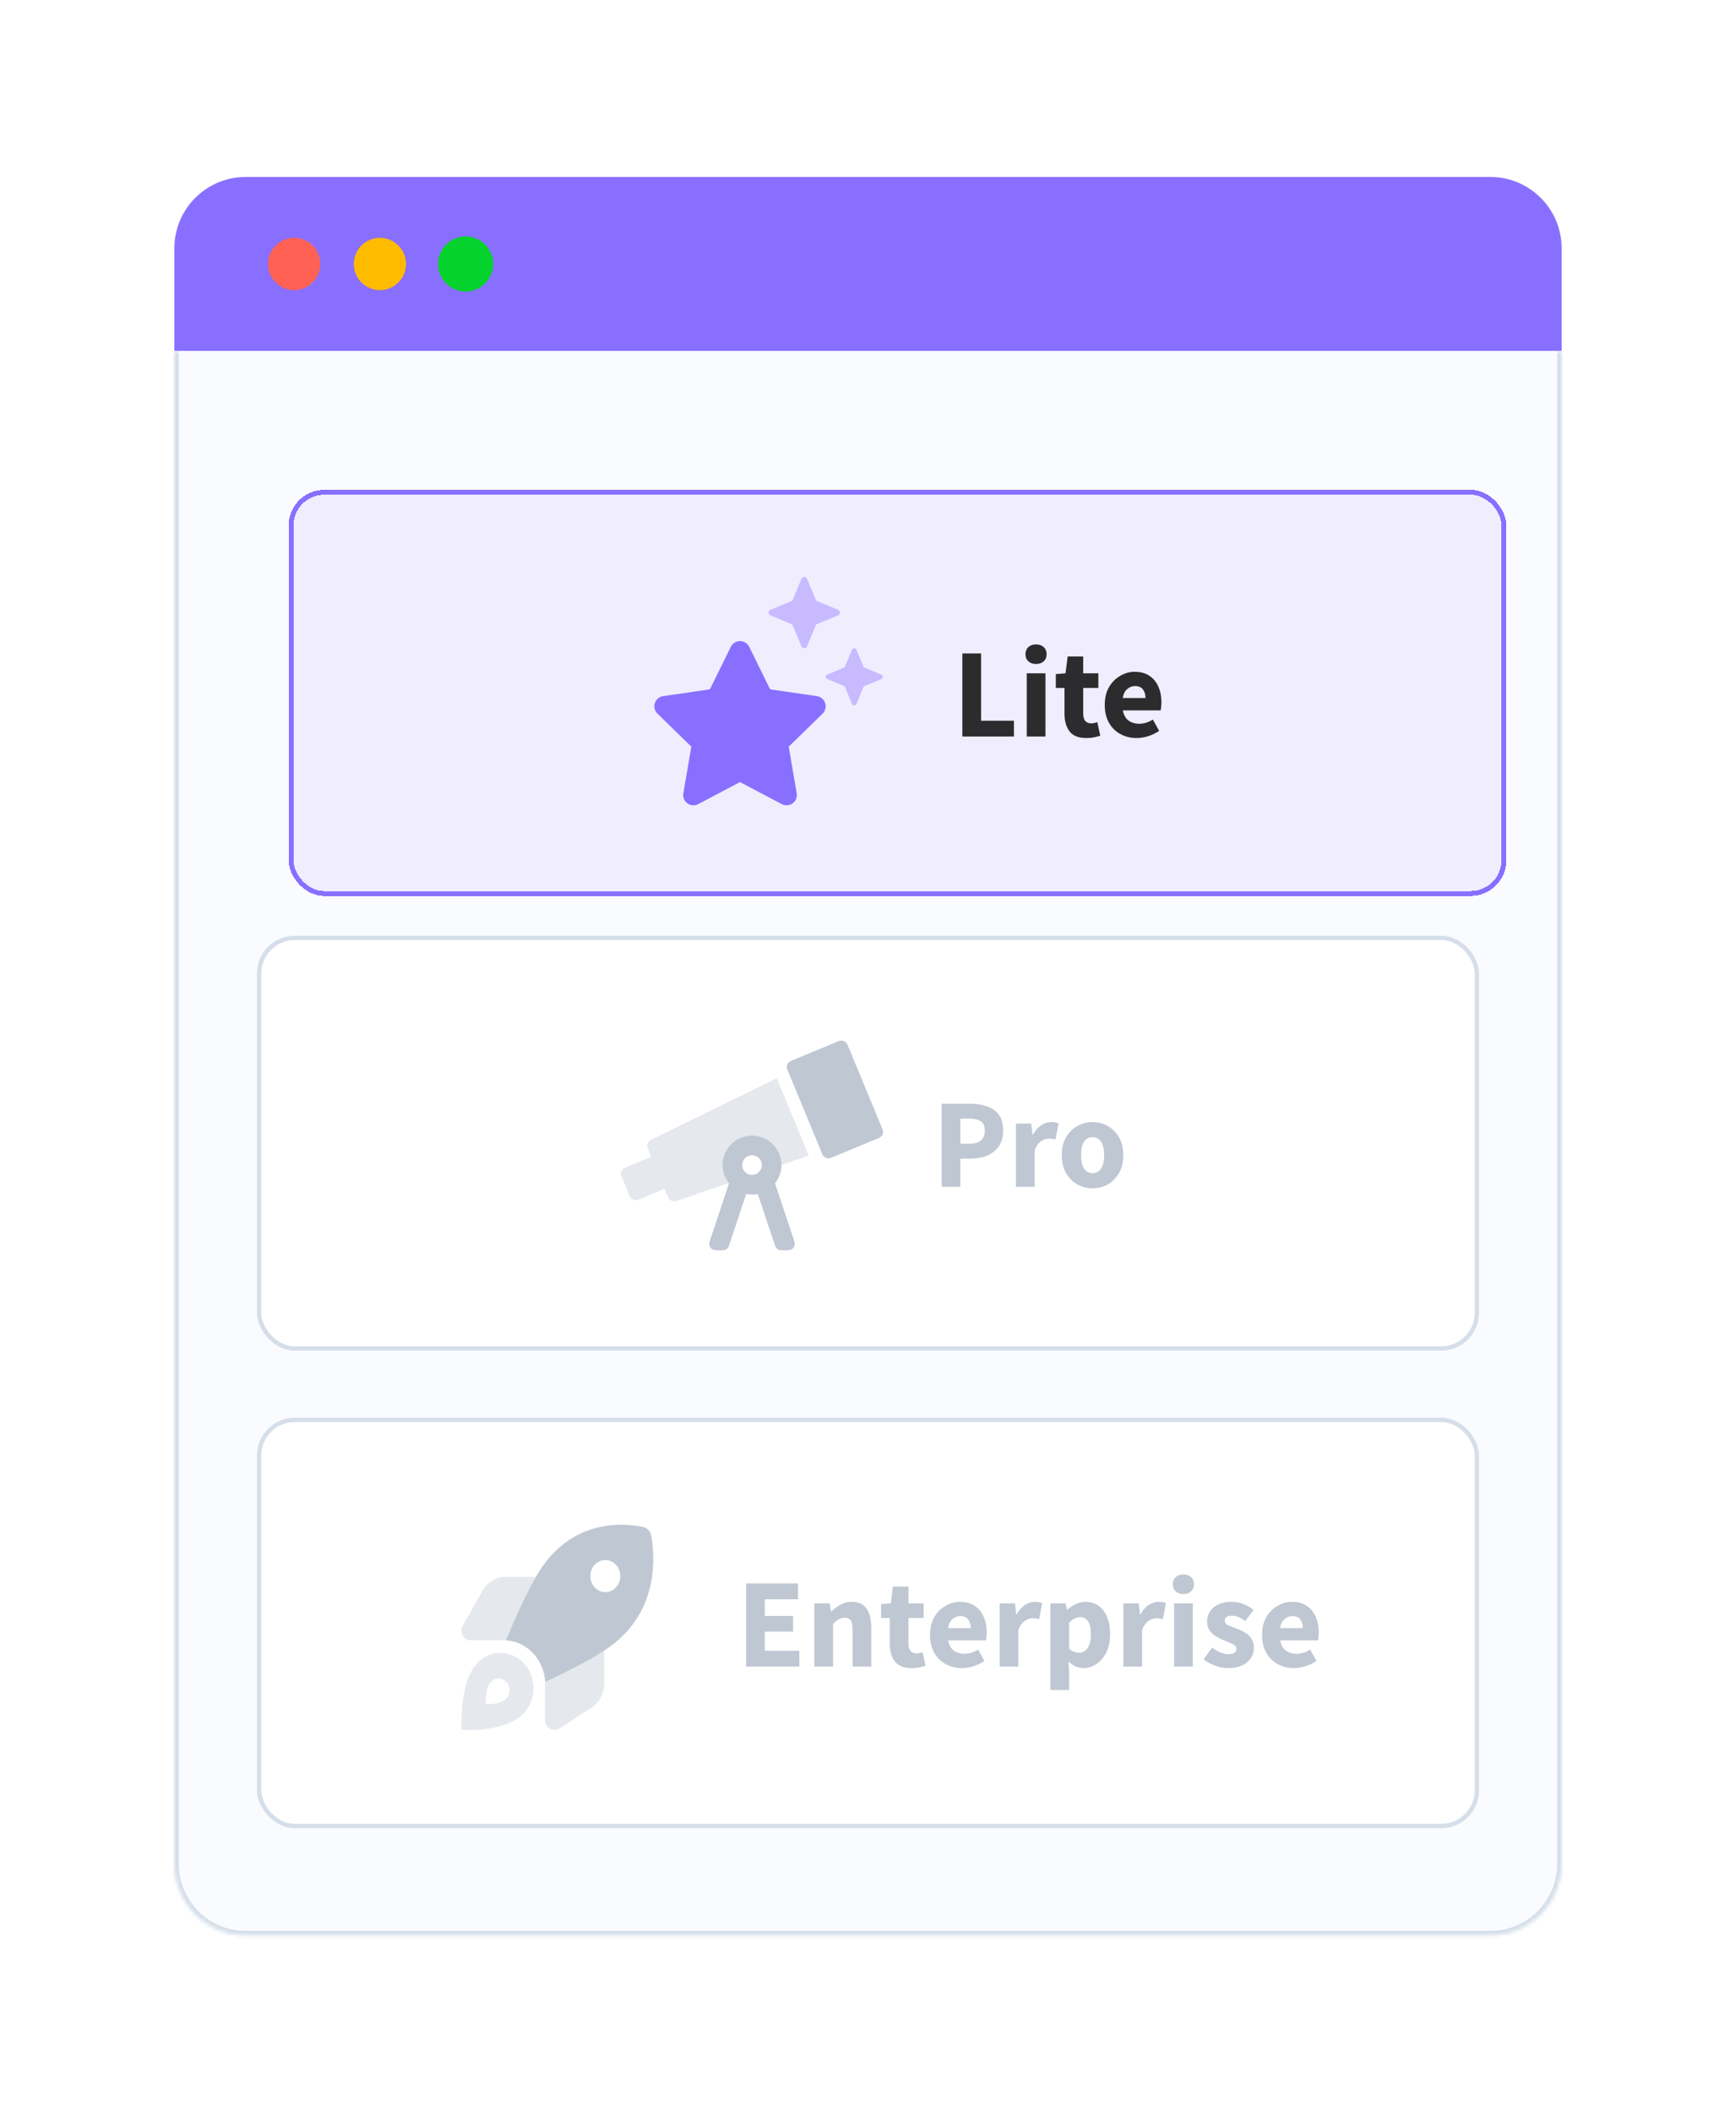 <svg width="458" height="557" viewBox="0 0 458 557" fill="none" xmlns="http://www.w3.org/2000/svg">
    <g filter="url(#filter0_d_3170_80239)">
        <path d="M36 71.562H402V44.495C402 34.096 393.57 25.665 383.17 25.665H54.83C44.43 25.665 36 34.096 36 44.495V71.562Z" fill="#896FFF"/>
        <path d="M67.609 54.68C70.959 54.68 73.675 51.964 73.675 48.614C73.675 45.263 70.959 42.547 67.609 42.547C64.258 42.547 61.542 45.263 61.542 48.614C61.542 51.964 64.258 54.68 67.609 54.68Z" fill="#FF6155"/>
        <path d="M67.609 55.508C66.245 55.508 64.912 55.104 63.778 54.346C62.644 53.589 61.761 52.512 61.239 51.252C60.717 49.992 60.58 48.606 60.846 47.268C61.112 45.931 61.769 44.702 62.733 43.738C63.697 42.774 64.926 42.117 66.263 41.851C67.601 41.585 68.987 41.722 70.247 42.244C71.507 42.765 72.584 43.649 73.341 44.783C74.099 45.917 74.503 47.25 74.503 48.613C74.501 50.441 73.774 52.194 72.482 53.486C71.189 54.779 69.436 55.506 67.609 55.508ZM67.609 43.367C66.566 43.367 65.548 43.676 64.681 44.255C63.815 44.834 63.139 45.657 62.741 46.62C62.342 47.583 62.238 48.642 62.441 49.664C62.644 50.686 63.146 51.625 63.883 52.362C64.62 53.099 65.558 53.6 66.581 53.804C67.603 54.007 68.662 53.903 69.625 53.504C70.588 53.105 71.41 52.43 71.989 51.563C72.568 50.697 72.877 49.678 72.877 48.636C72.877 47.239 72.322 45.898 71.334 44.91C70.346 43.922 69.006 43.367 67.609 43.367Z" fill="#FF6155"/>
        <path d="M90.227 54.68C93.578 54.68 96.294 51.964 96.294 48.614C96.294 45.263 93.578 42.547 90.227 42.547C86.876 42.547 84.16 45.263 84.16 48.614C84.16 51.964 86.876 54.68 90.227 54.68Z" fill="#FFBB00"/>
        <path d="M90.227 55.508C88.863 55.508 87.53 55.104 86.397 54.346C85.263 53.589 84.379 52.512 83.857 51.252C83.335 49.992 83.199 48.606 83.465 47.268C83.731 45.931 84.388 44.702 85.352 43.738C86.316 42.774 87.545 42.117 88.882 41.851C90.219 41.585 91.606 41.722 92.866 42.244C94.125 42.765 95.202 43.649 95.96 44.783C96.717 45.917 97.122 47.25 97.122 48.613C97.12 50.441 96.393 52.194 95.1 53.486C93.808 54.779 92.055 55.506 90.227 55.508ZM90.227 43.367C89.185 43.367 88.166 43.676 87.3 44.255C86.433 44.834 85.758 45.657 85.359 46.62C84.96 47.583 84.856 48.642 85.059 49.664C85.263 50.686 85.765 51.625 86.501 52.362C87.238 53.099 88.177 53.6 89.199 53.804C90.221 54.007 91.281 53.903 92.243 53.504C93.206 53.105 94.029 52.43 94.608 51.563C95.187 50.697 95.496 49.678 95.496 48.636C95.496 47.239 94.941 45.898 93.953 44.91C92.965 43.922 91.624 43.367 90.227 43.367Z" fill="#FFBB00"/>
        <path d="M112.846 54.68C116.196 54.68 118.912 51.964 118.912 48.614C118.912 45.263 116.196 42.547 112.846 42.547C109.495 42.547 106.779 45.263 106.779 48.614C106.779 51.964 109.495 54.68 112.846 54.68Z" fill="#05D22D"/>
        <path d="M112.846 54.68C116.196 54.68 118.912 51.964 118.912 48.614C118.912 45.263 116.196 42.547 112.846 42.547C109.495 42.547 106.779 45.263 106.779 48.614C106.779 51.964 109.495 54.68 112.846 54.68Z" stroke="#05D22D" stroke-width="0.753" stroke-miterlimit="10"/>
        <path d="M112.845 55.508C111.482 55.508 110.149 55.104 109.015 54.346C107.881 53.589 106.997 52.512 106.476 51.252C105.954 49.992 105.817 48.606 106.083 47.268C106.349 45.931 107.006 44.702 107.97 43.738C108.934 42.774 110.163 42.117 111.5 41.851C112.838 41.585 114.224 41.722 115.484 42.244C116.744 42.765 117.821 43.649 118.578 44.783C119.336 45.917 119.74 47.25 119.74 48.613C119.738 50.441 119.011 52.194 117.719 53.486C116.426 54.779 114.673 55.506 112.845 55.508ZM112.845 43.367C111.803 43.367 110.785 43.676 109.918 44.255C109.052 44.834 108.376 45.657 107.978 46.62C107.579 47.583 107.475 48.642 107.678 49.664C107.881 50.686 108.383 51.625 109.12 52.362C109.857 53.099 110.796 53.6 111.818 53.804C112.84 54.007 113.899 53.903 114.862 53.504C115.825 53.105 116.647 52.43 117.226 51.563C117.805 50.697 118.114 49.678 118.114 48.636C118.114 47.239 117.559 45.898 116.571 44.91C115.583 43.922 114.243 43.367 112.845 43.367Z" fill="#05D22D" stroke="#05D22D" stroke-width="0.753" stroke-miterlimit="10"/>
        <mask id="path-9-inside-1_3170_80239" fill="white">
            <path d="M36 71.562H402V470.514C402 480.914 393.57 489.344 383.17 489.344H54.83C44.43 489.344 36 480.914 36 470.514V71.562Z"/>
        </mask>
        <path d="M36 71.562H402V470.514C402 480.914 393.57 489.344 383.17 489.344H54.83C44.43 489.344 36 480.914 36 470.514V71.562Z" fill="#FAFBFF"/>
        <g filter="url(#filter1_d_3170_80239)">
            <rect x="58.36" y="100.395" width="321.28" height="107.093" rx="9.415" fill="#F0EDFF" shape-rendering="crispEdges"/>
            <mask id="mask0_3170_80239" style="mask-type:alpha" maskUnits="userSpaceOnUse" x="147" y="116" width="77" height="76">
                <rect x="147.801" y="116.281" width="75.318" height="75.318" fill="#D9D9D9"/>
            </mask>
            <g mask="url(#mask0_3170_80239)">
                <path opacity="0.4" d="M203.82 132.759C203.813 132.615 203.769 132.475 203.693 132.352C203.617 132.23 203.512 132.128 203.387 132.057L197.544 129.621L195.108 123.779C195.043 123.648 194.943 123.538 194.819 123.461C194.695 123.384 194.552 123.344 194.406 123.344C194.26 123.344 194.117 123.384 193.993 123.461C193.869 123.538 193.769 123.648 193.704 123.779L191.268 129.621L185.425 132.057C185.295 132.122 185.185 132.222 185.109 132.346C185.032 132.47 184.991 132.613 184.991 132.759C184.991 132.905 185.032 133.047 185.109 133.171C185.185 133.295 185.295 133.395 185.425 133.46L191.268 135.897L193.704 141.739C193.769 141.869 193.869 141.979 193.993 142.056C194.117 142.133 194.26 142.174 194.406 142.174C194.552 142.174 194.695 142.133 194.819 142.056C194.943 141.979 195.043 141.869 195.108 141.739L197.544 135.897L203.387 133.46C203.512 133.389 203.617 133.288 203.693 133.165C203.769 133.042 203.813 132.903 203.82 132.759ZM214.772 149.144L210.098 147.195L208.149 142.522C208.097 142.417 208.017 142.329 207.918 142.268C207.819 142.206 207.705 142.174 207.588 142.174C207.471 142.174 207.357 142.206 207.258 142.268C207.158 142.329 207.078 142.417 207.027 142.522L205.077 147.195L200.404 149.144C200.3 149.196 200.212 149.276 200.151 149.375C200.09 149.474 200.057 149.588 200.057 149.705C200.057 149.822 200.09 149.936 200.151 150.035C200.212 150.134 200.3 150.214 200.404 150.266L205.077 152.215L207.027 156.888C207.078 156.993 207.158 157.081 207.258 157.142C207.357 157.204 207.471 157.236 207.588 157.236C207.705 157.236 207.819 157.204 207.918 157.142C208.017 157.081 208.097 156.993 208.149 156.888L210.098 152.215L214.772 150.266C214.876 150.214 214.964 150.134 215.025 150.035C215.086 149.936 215.118 149.822 215.118 149.705C215.118 149.588 215.086 149.474 215.025 149.375C214.964 149.276 214.876 149.196 214.772 149.144H214.772Z" fill="#896FFF"/>
                <path d="M197.734 154.796L185.401 152.996L179.881 141.793C178.893 139.792 176.034 139.768 175.033 141.793L169.513 152.996L157.18 154.796C154.968 155.114 154.072 157.844 155.685 159.409L164.618 168.117L162.5 180.425C162.123 182.65 164.464 184.322 166.418 183.274L177.457 177.461L188.496 183.274C188.942 183.508 189.445 183.613 189.947 183.576C190.45 183.54 190.932 183.364 191.34 183.067C191.748 182.771 192.064 182.366 192.254 181.9C192.444 181.433 192.5 180.922 192.414 180.425L190.309 168.117L199.24 159.409C200.842 157.844 199.946 155.114 197.734 154.796Z" fill="#896FFF"/>
            </g>
            <path d="M236.119 165.439V143.534H241.057V161.273H249.725V165.439H236.119ZM253.105 165.439V148.775H258.043V165.439H253.105ZM255.557 146.323C254.728 146.323 254.056 146.088 253.541 145.617C253.026 145.147 252.769 144.52 252.769 143.736C252.769 142.952 253.026 142.325 253.541 141.854C254.056 141.384 254.728 141.149 255.557 141.149C256.386 141.149 257.058 141.384 257.573 141.854C258.088 142.325 258.346 142.952 258.346 143.736C258.346 144.52 258.088 145.147 257.573 145.617C257.058 146.088 256.386 146.323 255.557 146.323ZM268.807 165.843C266.746 165.843 265.268 165.249 264.372 164.062C263.498 162.875 263.062 161.318 263.062 159.392V152.639H260.777V148.977L263.33 148.775L263.901 144.341H268V148.775H271.998V152.639H268V159.325C268 160.266 268.191 160.949 268.571 161.374C268.975 161.777 269.501 161.979 270.15 161.979C270.419 161.979 270.688 161.945 270.957 161.878C271.248 161.811 271.506 161.733 271.729 161.643L272.502 165.238C272.077 165.372 271.55 165.507 270.923 165.641C270.318 165.775 269.613 165.843 268.807 165.843ZM282.119 165.843C280.529 165.843 279.095 165.495 277.818 164.801C276.542 164.107 275.534 163.11 274.795 161.811C274.056 160.512 273.686 158.944 273.686 157.107C273.686 155.293 274.056 153.737 274.795 152.437C275.556 151.138 276.542 150.142 277.751 149.447C278.961 148.731 280.226 148.372 281.548 148.372C283.138 148.372 284.448 148.731 285.478 149.447C286.531 150.142 287.315 151.094 287.83 152.303C288.368 153.49 288.637 154.845 288.637 156.368C288.637 156.794 288.614 157.219 288.569 157.645C288.525 158.048 288.48 158.351 288.435 158.552H278.457C278.681 159.762 279.185 160.658 279.969 161.24C280.753 161.8 281.693 162.08 282.791 162.08C283.978 162.08 285.176 161.71 286.386 160.971L288.032 163.961C287.181 164.544 286.229 165.003 285.176 165.339C284.123 165.675 283.104 165.843 282.119 165.843ZM278.423 155.293H284.437C284.437 154.375 284.213 153.625 283.765 153.042C283.339 152.437 282.634 152.135 281.648 152.135C280.887 152.135 280.204 152.404 279.599 152.941C278.994 153.457 278.602 154.241 278.423 155.293Z" fill="#2C2C2E"/>
            <rect x="59.008" y="101.043" width="319.984" height="105.797" rx="8.767" stroke="#896FFF" stroke-width="1.296" shape-rendering="crispEdges"/>
        </g>
        <rect x="58.36" y="226.318" width="321.28" height="108.27" rx="9.415" fill="white"/>
        <mask id="mask1_3170_80239" style="mask-type:alpha" maskUnits="userSpaceOnUse" x="150" y="242" width="76" height="77">
            <rect x="150.301" y="242.795" width="75.318" height="75.318" fill="#379EFF"/>
        </mask>
        <g mask="url(#mask1_3170_80239)">
            <path opacity="0.4" d="M182.283 290.964L168.556 295.679C167.611 296.004 166.606 295.604 166.258 294.764L165.314 292.484L158.388 295.352C158.178 295.439 157.954 295.484 157.727 295.484C157.5 295.484 157.275 295.439 157.065 295.352C156.856 295.265 156.665 295.138 156.505 294.978C156.344 294.817 156.217 294.627 156.13 294.417L153.963 289.186C153.788 288.762 153.788 288.286 153.964 287.863C154.139 287.439 154.476 287.103 154.899 286.927L161.824 284.059L160.88 281.778C160.532 280.938 160.959 279.945 161.858 279.506L194.929 263.344L203.369 283.721L196.174 286.192C196.164 284.133 195.338 282.162 193.876 280.711C192.415 279.26 190.437 278.448 188.378 278.454C186.319 278.459 184.346 279.281 182.891 280.739C181.437 282.197 180.621 284.173 180.622 286.232C180.63 287.951 181.215 289.617 182.283 290.964Z" fill="#BFC7D2"/>
            <path d="M222.837 276.811L213.577 254.454C213.49 254.244 213.363 254.054 213.202 253.893C213.042 253.733 212.851 253.605 212.642 253.518C212.432 253.431 212.207 253.387 211.98 253.387C211.753 253.387 211.528 253.431 211.319 253.518L198.645 258.768C198.435 258.855 198.245 258.982 198.084 259.143C197.924 259.304 197.796 259.494 197.709 259.704C197.623 259.913 197.578 260.138 197.578 260.365C197.578 260.592 197.623 260.817 197.71 261.027L206.969 283.384C207.145 283.807 207.481 284.144 207.905 284.319C208.328 284.495 208.804 284.495 209.228 284.319L221.901 279.069C222.111 278.982 222.302 278.855 222.462 278.695C222.623 278.534 222.75 278.344 222.837 278.134C222.924 277.924 222.968 277.699 222.968 277.472C222.968 277.245 222.924 277.021 222.837 276.811ZM194.463 291.036C195.564 289.675 196.168 287.979 196.175 286.228C196.175 284.165 195.356 282.187 193.897 280.728C192.438 279.269 190.46 278.45 188.397 278.45C186.334 278.45 184.356 279.269 182.897 280.728C181.438 282.187 180.619 284.165 180.619 286.228C180.626 287.98 181.231 289.677 182.333 291.039L177.206 306.423C177.119 306.683 177.095 306.96 177.137 307.231C177.178 307.501 177.283 307.759 177.443 307.981C177.603 308.203 177.814 308.384 178.058 308.509C178.302 308.634 178.572 308.699 178.845 308.699H180.667C181.03 308.699 181.383 308.584 181.677 308.372C181.972 308.16 182.192 307.861 182.307 307.517L186.862 293.851C187.876 294.058 188.921 294.058 189.935 293.851L194.491 307.517C194.605 307.861 194.825 308.16 195.12 308.372C195.414 308.584 195.768 308.699 196.131 308.699H197.952C198.226 308.699 198.496 308.634 198.74 308.509C198.983 308.384 199.194 308.203 199.354 307.981C199.514 307.759 199.619 307.501 199.661 307.231C199.702 306.96 199.678 306.683 199.592 306.423L194.463 291.036ZM188.397 288.821C187.884 288.821 187.383 288.669 186.956 288.384C186.53 288.099 186.198 287.694 186.002 287.22C185.805 286.746 185.754 286.225 185.854 285.722C185.954 285.219 186.201 284.757 186.564 284.395C186.926 284.032 187.388 283.785 187.891 283.685C188.394 283.585 188.915 283.636 189.389 283.833C189.863 284.029 190.268 284.361 190.553 284.788C190.838 285.214 190.99 285.715 190.99 286.228C190.989 286.915 190.715 287.574 190.229 288.06C189.743 288.546 189.084 288.82 188.397 288.821Z" fill="#BFC7D2"/>
        </g>
        <path d="M238.432 291.953V270.048H245.957C247.57 270.048 249.026 270.272 250.325 270.72C251.647 271.145 252.699 271.873 253.483 272.904C254.267 273.934 254.659 275.334 254.659 277.103C254.659 278.806 254.267 280.205 253.483 281.303C252.699 282.4 251.658 283.218 250.359 283.756C249.06 284.271 247.637 284.528 246.092 284.528H243.37V291.953H238.432ZM243.37 280.597H245.789C248.477 280.597 249.821 279.433 249.821 277.103C249.821 275.961 249.463 275.155 248.746 274.684C248.029 274.214 246.999 273.979 245.655 273.979H243.37V280.597ZM258.042 291.953V275.289H262.074L262.41 278.212H262.544C263.149 277.092 263.877 276.263 264.728 275.726C265.579 275.166 266.43 274.886 267.281 274.886C267.752 274.886 268.144 274.92 268.457 274.987C268.771 275.032 269.04 275.11 269.264 275.222L268.457 279.489C268.166 279.399 267.875 279.332 267.584 279.287C267.315 279.242 267.001 279.22 266.643 279.22C266.016 279.22 265.355 279.455 264.661 279.925C263.989 280.373 263.429 281.157 262.981 282.277V291.953H258.042ZM278.257 292.356C276.846 292.356 275.513 292.02 274.259 291.348C273.027 290.654 272.03 289.657 271.268 288.358C270.507 287.037 270.126 285.458 270.126 283.621C270.126 281.762 270.507 280.183 271.268 278.884C272.03 277.585 273.027 276.599 274.259 275.927C275.513 275.233 276.846 274.886 278.257 274.886C279.668 274.886 280.989 275.233 282.221 275.927C283.453 276.599 284.45 277.585 285.211 278.884C285.973 280.183 286.353 281.762 286.353 283.621C286.353 285.458 285.973 287.037 285.211 288.358C284.45 289.657 283.453 290.654 282.221 291.348C280.989 292.02 279.668 292.356 278.257 292.356ZM278.257 288.358C279.264 288.358 280.026 287.933 280.541 287.082C281.056 286.208 281.314 285.055 281.314 283.621C281.314 282.165 281.056 281.012 280.541 280.161C280.026 279.31 279.264 278.884 278.257 278.884C277.226 278.884 276.454 279.31 275.938 280.161C275.446 281.012 275.199 282.165 275.199 283.621C275.199 285.055 275.446 286.208 275.938 287.082C276.454 287.933 277.226 288.358 278.257 288.358Z" fill="#BFC7D2"/>
        <rect x="58.36" y="226.318" width="321.28" height="108.27" rx="9.415" stroke="#D5DEE9" stroke-width="1.139" stroke-miterlimit="10"/>
        <rect x="58.36" y="353.418" width="321.28" height="107.093" rx="9.415" fill="white"/>
        <g clip-path="url(#clip0_3170_80239)">
            <path d="M133.856 422.509C133.461 416.503 129.003 411.872 123.449 411.544C125.564 406.48 129.221 398.159 132.226 393.411C140.32 380.642 152.378 380.211 159.574 381.63C160.73 381.856 161.62 382.809 161.827 384.039C163.152 391.741 162.756 404.64 150.817 413.3C146.399 416.493 138.65 420.289 133.856 422.509ZM149.7 390.377C147.516 390.377 145.746 392.269 145.746 394.606C145.746 396.943 147.516 398.835 149.7 398.835C151.884 398.835 153.653 396.943 153.653 394.606C153.653 392.269 151.884 390.377 149.7 390.377Z" fill="#BFC7D2"/>
            <path opacity="0.4" d="M114.03 411.524C113.262 411.524 112.471 411.027 112.051 410.234C111.631 409.431 111.646 408.363 112.091 407.665L117.307 398.487C118.597 396.214 120.903 394.818 123.39 394.818H131.376C128.559 399.671 125.376 406.925 123.459 411.524H114.03ZM149.413 422.753C149.413 425.417 148.198 427.881 146.073 429.266L137.494 434.838C136.752 435.314 135.843 435.335 135.092 434.88C134.351 434.436 133.797 433.59 133.797 432.671V422.499C138.225 420.49 144.995 417.181 149.413 414.21V422.753ZM128.203 430.767C123.311 436.001 111.794 435.155 111.794 435.155C111.794 435.155 111.004 422.742 115.896 417.604C119.295 413.967 124.803 413.967 128.203 417.604C131.603 421.241 131.603 427.13 128.203 430.767ZM123.587 422.541C122.451 421.336 120.623 421.336 119.493 422.541C117.867 424.286 118.13 428.378 118.13 428.378C118.13 428.378 121.956 428.663 123.587 426.919C124.714 425.713 124.714 423.757 123.587 422.541Z" fill="#BFC7D2"/>
        </g>
        <path d="M186.839 418.463V396.558H200.546V400.724H191.778V405.125H199.236V409.257H191.778V414.297H200.882V418.463H186.839ZM204.842 418.463V401.799H208.874L209.209 403.915H209.344C210.061 403.244 210.845 402.661 211.696 402.168C212.569 401.653 213.566 401.396 214.686 401.396C216.5 401.396 217.81 402 218.617 403.21C219.445 404.397 219.86 406.032 219.86 408.115V418.463H214.921V408.753C214.921 407.544 214.753 406.715 214.417 406.267C214.103 405.819 213.588 405.595 212.872 405.595C212.244 405.595 211.707 405.741 211.259 406.032C210.811 406.301 210.318 406.693 209.781 407.208V418.463H204.842ZM230.485 418.866C228.425 418.866 226.946 418.273 226.05 417.085C225.177 415.898 224.74 414.342 224.74 412.415V405.663H222.456V402L225.009 401.799L225.58 397.364H229.679V401.799H233.677V405.663H229.679V412.348C229.679 413.289 229.869 413.972 230.25 414.398C230.653 414.801 231.18 415.002 231.829 415.002C232.098 415.002 232.367 414.969 232.635 414.902C232.927 414.834 233.184 414.756 233.408 414.666L234.181 418.261C233.755 418.396 233.229 418.53 232.602 418.664C231.997 418.799 231.292 418.866 230.485 418.866ZM243.797 418.866C242.207 418.866 240.774 418.519 239.497 417.825C238.22 417.13 237.212 416.134 236.473 414.834C235.734 413.535 235.365 411.968 235.365 410.131C235.365 408.317 235.734 406.76 236.473 405.461C237.235 404.162 238.22 403.165 239.43 402.471C240.639 401.754 241.905 401.396 243.226 401.396C244.817 401.396 246.127 401.754 247.157 402.471C248.21 403.165 248.994 404.117 249.509 405.327C250.046 406.514 250.315 407.869 250.315 409.392C250.315 409.817 250.293 410.243 250.248 410.668C250.203 411.072 250.158 411.374 250.114 411.576H240.135C240.359 412.785 240.863 413.681 241.647 414.263C242.431 414.823 243.372 415.103 244.469 415.103C245.656 415.103 246.855 414.734 248.064 413.995L249.71 416.985C248.859 417.567 247.907 418.026 246.855 418.362C245.802 418.698 244.783 418.866 243.797 418.866ZM240.102 408.317H246.116C246.116 407.398 245.892 406.648 245.444 406.066C245.018 405.461 244.313 405.159 243.327 405.159C242.566 405.159 241.882 405.427 241.278 405.965C240.673 406.48 240.281 407.264 240.102 408.317ZM253.728 418.463V401.799H257.76L258.095 404.722H258.23C258.835 403.602 259.563 402.773 260.414 402.236C261.265 401.676 262.116 401.396 262.967 401.396C263.437 401.396 263.829 401.429 264.143 401.496C264.456 401.541 264.725 401.62 264.949 401.732L264.143 405.998C263.852 405.909 263.561 405.842 263.269 405.797C263.001 405.752 262.687 405.73 262.329 405.73C261.702 405.73 261.041 405.965 260.346 406.435C259.675 406.883 259.115 407.667 258.667 408.787V418.463H253.728ZM267.114 424.645V401.799H271.146L271.482 403.445H271.616C272.266 402.863 272.994 402.381 273.8 402C274.629 401.597 275.48 401.396 276.353 401.396C278.369 401.396 279.959 402.168 281.124 403.714C282.289 405.237 282.871 407.286 282.871 409.862C282.871 411.766 282.535 413.39 281.863 414.734C281.191 416.078 280.318 417.108 279.243 417.825C278.19 418.519 277.059 418.866 275.849 418.866C275.133 418.866 274.438 418.72 273.766 418.429C273.094 418.116 272.467 417.679 271.885 417.119L272.053 419.773V424.645H267.114ZM274.707 414.834C275.558 414.834 276.286 414.442 276.891 413.659C277.496 412.875 277.798 411.632 277.798 409.929C277.798 406.928 276.835 405.427 274.909 405.427C273.945 405.427 272.994 405.931 272.053 406.939V413.759C272.501 414.162 272.949 414.442 273.397 414.599C273.845 414.756 274.281 414.834 274.707 414.834ZM286.373 418.463V401.799H290.405L290.741 404.722H290.875C291.48 403.602 292.208 402.773 293.059 402.236C293.91 401.676 294.761 401.396 295.612 401.396C296.083 401.396 296.475 401.429 296.788 401.496C297.102 401.541 297.371 401.62 297.595 401.732L296.788 405.998C296.497 405.909 296.206 405.842 295.915 405.797C295.646 405.752 295.332 405.73 294.974 405.73C294.347 405.73 293.686 405.965 292.992 406.435C292.32 406.883 291.76 407.667 291.312 408.787V418.463H286.373ZM299.759 418.463V401.799H304.698V418.463H299.759ZM302.212 399.346C301.383 399.346 300.711 399.111 300.196 398.641C299.681 398.17 299.424 397.543 299.424 396.759C299.424 395.975 299.681 395.348 300.196 394.878C300.711 394.408 301.383 394.172 302.212 394.172C303.041 394.172 303.713 394.408 304.228 394.878C304.743 395.348 305.001 395.975 305.001 396.759C305.001 397.543 304.743 398.17 304.228 398.641C303.713 399.111 303.041 399.346 302.212 399.346ZM313.95 418.866C312.852 418.866 311.721 418.653 310.556 418.228C309.414 417.802 308.417 417.242 307.566 416.548L309.784 413.457C310.545 414.017 311.273 414.454 311.967 414.767C312.684 415.058 313.39 415.204 314.084 415.204C314.823 415.204 315.361 415.081 315.697 414.834C316.033 414.566 316.201 414.218 316.201 413.793C316.201 413.412 316.033 413.099 315.697 412.852C315.383 412.606 314.969 412.382 314.454 412.18C313.938 411.956 313.39 411.732 312.807 411.508C312.135 411.24 311.463 410.904 310.792 410.5C310.142 410.097 309.593 409.582 309.145 408.955C308.697 408.305 308.473 407.522 308.473 406.603C308.473 405.058 309.056 403.803 310.22 402.84C311.408 401.877 312.953 401.396 314.857 401.396C316.133 401.396 317.253 401.62 318.216 402.068C319.202 402.493 320.042 402.975 320.736 403.512L318.519 406.469C317.936 406.021 317.354 405.674 316.772 405.427C316.189 405.181 315.607 405.058 315.025 405.058C313.748 405.058 313.11 405.495 313.11 406.368C313.11 406.906 313.423 407.32 314.05 407.611C314.7 407.88 315.45 408.171 316.301 408.485C317.018 408.731 317.713 409.056 318.384 409.459C319.079 409.84 319.65 410.355 320.098 411.004C320.568 411.632 320.803 412.46 320.803 413.491C320.803 414.991 320.221 416.268 319.056 417.321C317.892 418.351 316.189 418.866 313.95 418.866ZM331.398 418.866C329.808 418.866 328.375 418.519 327.098 417.825C325.821 417.13 324.814 416.134 324.074 414.834C323.335 413.535 322.966 411.968 322.966 410.131C322.966 408.317 323.335 406.76 324.074 405.461C324.836 404.162 325.821 403.165 327.031 402.471C328.24 401.754 329.506 401.396 330.827 401.396C332.418 401.396 333.728 401.754 334.758 402.471C335.811 403.165 336.595 404.117 337.11 405.327C337.647 406.514 337.916 407.869 337.916 409.392C337.916 409.817 337.894 410.243 337.849 410.668C337.804 411.072 337.759 411.374 337.715 411.576H327.736C327.96 412.785 328.464 413.681 329.248 414.263C330.032 414.823 330.973 415.103 332.07 415.103C333.258 415.103 334.456 414.734 335.665 413.995L337.312 416.985C336.46 417.567 335.508 418.026 334.456 418.362C333.403 418.698 332.384 418.866 331.398 418.866ZM327.703 408.317H333.717C333.717 407.398 333.493 406.648 333.045 406.066C332.619 405.461 331.914 405.159 330.928 405.159C330.167 405.159 329.483 405.427 328.879 405.965C328.274 406.48 327.882 407.264 327.703 408.317Z" fill="#BFC7D2"/>
        <rect x="58.36" y="353.418" width="321.28" height="107.093" rx="9.415" stroke="#D5DEE9" stroke-width="1.139" stroke-miterlimit="10"/>
        <path d="M36 71.562H402H36ZM403.177 470.514C403.177 481.564 394.22 490.521 383.17 490.521H54.83C43.78 490.521 34.823 481.564 34.823 470.514H37.177C37.177 480.264 45.08 488.167 54.83 488.167H383.17C392.92 488.167 400.823 480.264 400.823 470.514H403.177ZM54.83 490.521C43.78 490.521 34.823 481.564 34.823 470.514V71.562H37.177V470.514C37.177 480.264 45.08 488.167 54.83 488.167V490.521ZM403.177 71.562V470.514C403.177 481.564 394.22 490.521 383.17 490.521V488.167C392.92 488.167 400.823 480.264 400.823 470.514V71.562H403.177Z" fill="#D5DEE9" mask="url(#path-9-inside-1_3170_80239)"/>
    </g>
    <defs>
        <filter id="filter0_d_3170_80239" x="0" y="0.666" width="458" height="555.678" filterUnits="userSpaceOnUse" color-interpolation-filters="sRGB">
            <feFlood flood-opacity="0" result="BackgroundImageFix"/>
            <feColorMatrix in="SourceAlpha" type="matrix" values="0 0 0 0 0 0 0 0 0 0 0 0 0 0 0 0 0 0 127 0" result="hardAlpha"/>
            <feOffset dx="10" dy="21"/>
            <feGaussianBlur stdDeviation="23"/>
            <feComposite in2="hardAlpha" operator="out"/>
            <feColorMatrix type="matrix" values="0 0 0 0 0.192 0 0 0 0 0.204 0 0 0 0 0.463 0 0 0 0.1 0"/>
            <feBlend mode="normal" in2="BackgroundImageFix" result="effect1_dropShadow_3170_80239"/>
            <feBlend mode="normal" in="SourceGraphic" in2="effect1_dropShadow_3170_80239" result="shape"/>
        </filter>
        <filter id="filter1_d_3170_80239" x="41.511" y="83.546" width="370.53" height="156.344" filterUnits="userSpaceOnUse" color-interpolation-filters="sRGB">
            <feFlood flood-opacity="0" result="BackgroundImageFix"/>
            <feColorMatrix in="SourceAlpha" type="matrix" values="0 0 0 0 0 0 0 0 0 0 0 0 0 0 0 0 0 0 127 0" result="hardAlpha"/>
            <feOffset dx="7.776" dy="7.776"/>
            <feGaussianBlur stdDeviation="12.312"/>
            <feComposite in2="hardAlpha" operator="out"/>
            <feColorMatrix type="matrix" values="0 0 0 0 0.192 0 0 0 0 0.204 0 0 0 0 0.463 0 0 0 0.08 0"/>
            <feBlend mode="normal" in2="BackgroundImageFix" result="effect1_dropShadow_3170_80239"/>
            <feBlend mode="normal" in="SourceGraphic" in2="effect1_dropShadow_3170_80239" result="shape"/>
        </filter>
        <clipPath id="clip0_3170_80239">
            <rect width="50.605" height="54.135" fill="white" transform="translate(111.747 381.072)"/>
        </clipPath>
    </defs>
</svg>
